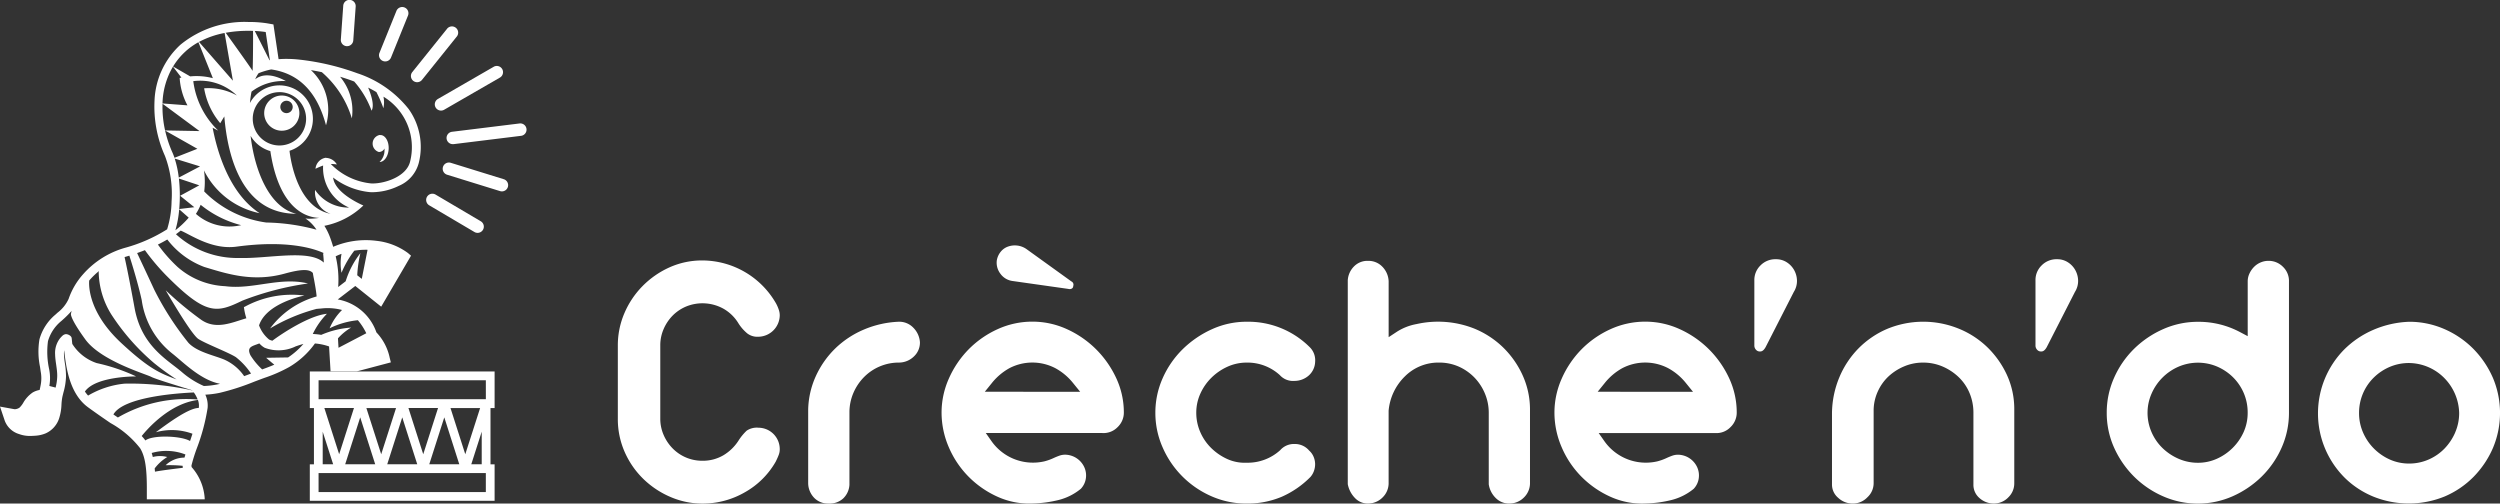 <svg height="45.312" viewBox="0 0 224.957 45.312" width="224.957" xmlns="http://www.w3.org/2000/svg"><rect x="0" y="0" width="224.957" height="45.312" fill="#333333" stroke="none"/><g fill="#fff"><path d="m515.633 222.035a3.948 3.948 0 0 1 .818-1.206 3.758 3.758 0 0 1 1.195-.8 3.894 3.894 0 0 1 3.379.208 3.746 3.746 0 0 1 1.338 1.318 3.882 3.882 0 0 0 .786.894 1.48 1.48 0 0 0 .978.3 1.956 1.956 0 0 0 1.946-1.945 1.591 1.591 0 0 0 -.1-.519 3.347 3.347 0 0 0 -.232-.528 7.668 7.668 0 0 0 -6.632-3.873 7.128 7.128 0 0 0 -2.951.619 8.018 8.018 0 0 0 -2.432 1.688 7.861 7.861 0 0 0 -1.636 2.446 7.322 7.322 0 0 0 -.588 2.889v6.593a7.323 7.323 0 0 0 .62 3.007 7.742 7.742 0 0 0 1.685 2.427 8.035 8.035 0 0 0 2.449 1.621 7.235 7.235 0 0 0 2.854.588 7.6 7.6 0 0 0 3.839-1.027 7.3 7.3 0 0 0 2.756-2.738c.1-.2.2-.417.275-.617a1.388 1.388 0 0 0 .092-.5 1.926 1.926 0 0 0 -1.91-1.945 1.633 1.633 0 0 0 -1.065.265 4.7 4.7 0 0 0 -.744.908 4.12 4.12 0 0 1 -1.342 1.3 3.644 3.644 0 0 1 -1.9.5 3.714 3.714 0 0 1 -2.659-1.094 3.931 3.931 0 0 1 -.819-1.206 3.656 3.656 0 0 1 -.311-1.488v-6.593a3.66 3.66 0 0 1 .311-1.492z" transform="translate(-455.908 -192.448)"/><path d="m674.792 265.864a8.919 8.919 0 0 0 -3.126.7 8.4 8.4 0 0 0 -2.573 1.692 8.269 8.269 0 0 0 -1.759 2.5 7.639 7.639 0 0 0 -.69 3.048v6.619a1.936 1.936 0 0 0 .567 1.313 1.733 1.733 0 0 0 1.271.489 1.8 1.8 0 0 0 1.323-.47 1.835 1.835 0 0 0 .552-1.227v-6.484a4.428 4.428 0 0 1 .364-1.792 4.633 4.633 0 0 1 .963-1.422 4.4 4.4 0 0 1 3.142-1.291 1.94 1.94 0 0 0 1.341-.559 1.7 1.7 0 0 0 .533-1.278 2.041 2.041 0 0 0 -.6-1.306 1.744 1.744 0 0 0 -1.308-.532z" transform="translate(-593.922 -236.913)"/><path d="m789.278 268.3a8.953 8.953 0 0 0 -2.633-1.817 7.426 7.426 0 0 0 -3.093-.673 7.5 7.5 0 0 0 -3.129.673 8.712 8.712 0 0 0 -2.613 1.815 8.831 8.831 0 0 0 -1.782 2.631 7.521 7.521 0 0 0 -.657 3.062 7.849 7.849 0 0 0 .659 3.137 8.52 8.52 0 0 0 1.8 2.66 8.648 8.648 0 0 0 2.629 1.8 6.907 6.907 0 0 0 3.078.586 10.838 10.838 0 0 0 2.406-.326 5.088 5.088 0 0 0 1.962-1 1.72 1.72 0 0 0 .451-.938 1.8 1.8 0 0 0 -.14-1 1.931 1.931 0 0 0 -1.709-1.129 1.578 1.578 0 0 0 -.51.08c-.184.065-.374.143-.565.232a4.762 4.762 0 0 1 -.778.28 4.563 4.563 0 0 1 -4.76-1.768l-.543-.773h10.476a1.755 1.755 0 0 0 1.386-.533 1.8 1.8 0 0 0 .56-1.305 7.314 7.314 0 0 0 -.672-3.074 9.022 9.022 0 0 0 -1.823-2.62zm-10.016 3.817.647-.8a5.344 5.344 0 0 1 1.56-1.317 4.467 4.467 0 0 1 4.146 0 5.279 5.279 0 0 1 1.58 1.323l.649.8z" transform="translate(-690.646 -236.867)"/><path d="m821.7 206.834 5.041.715a.4.4 0 0 0 .333-.044c.031-.022.1-.067.112-.231a.32.32 0 0 0 -.171-.4l-4-2.881a1.842 1.842 0 0 0 -.833-.341 1.984 1.984 0 0 0 -.254-.017 1.816 1.816 0 0 0 -.6.1 1.458 1.458 0 0 0 -.661.459 1.667 1.667 0 0 0 -.36.78 1.629 1.629 0 0 0 .323 1.21 1.6 1.6 0 0 0 1.07.65z" transform="translate(-730.61 -181.552)"/><path d="m954.688 270.92a4.972 4.972 0 0 1 1.431-.994 4.164 4.164 0 0 1 1.765-.386 4.317 4.317 0 0 1 2.981 1.13 1.592 1.592 0 0 0 1.3.518 1.939 1.939 0 0 0 1.328-.511 1.722 1.722 0 0 0 .546-1.211 1.655 1.655 0 0 0 -.431-1.257 7.832 7.832 0 0 0 -5.725-2.345 7.5 7.5 0 0 0 -3.129.673 9.093 9.093 0 0 0 -2.635 1.8 8.431 8.431 0 0 0 -1.8 2.608 7.594 7.594 0 0 0 -.657 3.1 7.673 7.673 0 0 0 .657 3.133 8.489 8.489 0 0 0 4.39 4.39 7.763 7.763 0 0 0 3.169.657 7.92 7.92 0 0 0 3.139-.605 8.338 8.338 0 0 0 2.606-1.795 1.668 1.668 0 0 0 .313-.548 1.79 1.79 0 0 0 .1-.661 1.745 1.745 0 0 0 -.154-.642 1.533 1.533 0 0 0 -.381-.517 1.674 1.674 0 0 0 -1.322-.592 1.636 1.636 0 0 0 -1.283.555 4.347 4.347 0 0 1 -3.016 1.13 3.81 3.81 0 0 1 -1.743-.33 5 5 0 0 1 -1.43-.973 4.523 4.523 0 0 1 -1-1.446 4.333 4.333 0 0 1 -.364-1.756 4.129 4.129 0 0 1 .366-1.707 4.744 4.744 0 0 1 .979-1.418z" transform="translate(-845.699 -236.913)"/><path d="m1120.385 223.986a8.158 8.158 0 0 0 -2.6-1.69 8.837 8.837 0 0 0 -5.167-.4 4.907 4.907 0 0 0 -1.76.681l-.76.5v-5.029a1.976 1.976 0 0 0 -.586-1.332 1.716 1.716 0 0 0 -1.252-.506 1.687 1.687 0 0 0 -1.278.5 1.932 1.932 0 0 0 -.562 1.238v18.352a2.436 2.436 0 0 0 .662 1.264 1.587 1.587 0 0 0 1.176.483 1.846 1.846 0 0 0 1.314-.568 1.785 1.785 0 0 0 .524-1.305v-6.486a4.93 4.93 0 0 1 1.454-3.073 4.258 4.258 0 0 1 3.086-1.252 4.314 4.314 0 0 1 1.778.365 4.551 4.551 0 0 1 1.406.984 4.62 4.62 0 0 1 .943 1.444 4.452 4.452 0 0 1 .343 1.712v6.45a2.18 2.18 0 0 0 .639 1.242 1.687 1.687 0 0 0 1.234.488 1.845 1.845 0 0 0 1.314-.568 1.786 1.786 0 0 0 .524-1.306v-6.557a7.429 7.429 0 0 0 -.655-3.093 8.277 8.277 0 0 0 -1.777-2.538z" transform="translate(-985.144 -192.737)"/><path d="m1288.79 268.3a8.958 8.958 0 0 0 -2.633-1.817 7.428 7.428 0 0 0 -3.093-.673 7.5 7.5 0 0 0 -3.129.673 8.715 8.715 0 0 0 -2.613 1.815 8.835 8.835 0 0 0 -1.781 2.631 7.52 7.52 0 0 0 -.657 3.062 7.848 7.848 0 0 0 .659 3.137 8.517 8.517 0 0 0 1.8 2.66 8.644 8.644 0 0 0 2.629 1.8 6.9 6.9 0 0 0 3.078.586 10.828 10.828 0 0 0 2.406-.326 5.093 5.093 0 0 0 1.962-1 1.722 1.722 0 0 0 .451-.938 1.8 1.8 0 0 0 -.14-1 1.93 1.93 0 0 0 -1.708-1.128 1.57 1.57 0 0 0 -.51.08c-.184.065-.374.143-.565.232a4.766 4.766 0 0 1 -.778.28 4.563 4.563 0 0 1 -4.76-1.768l-.543-.773h10.476a1.744 1.744 0 0 0 1.386-.533 1.8 1.8 0 0 0 .56-1.305 7.313 7.313 0 0 0 -.672-3.074 9.031 9.031 0 0 0 -1.825-2.621zm-10.016 3.817.648-.8a5.334 5.334 0 0 1 1.558-1.317 4.466 4.466 0 0 1 4.146 0 5.271 5.271 0 0 1 1.58 1.323l.649.8z" transform="translate(-1135.011 -236.866)"/><path d="m1440.725 215.17a1.758 1.758 0 0 0 -.954-.264 1.868 1.868 0 0 0 -1.39.555 1.826 1.826 0 0 0 -.555 1.355v5.841a.545.545 0 0 0 .153.4.449.449 0 0 0 .359.15c.085 0 .283 0 .5-.388l2.538-4.97a1.849 1.849 0 0 0 .286-1.017 2.027 2.027 0 0 0 -.259-.955 1.971 1.971 0 0 0 -.678-.707z" transform="translate(-1279.965 -191.58)"/><path d="m1515.046 268.095a8.049 8.049 0 0 0 -2.6-1.655 8.482 8.482 0 0 0 -6.36.048 8.117 8.117 0 0 0 -2.586 1.757 8.219 8.219 0 0 0 -1.724 2.605 8.6 8.6 0 0 0 -.661 3.187v6.441a1.556 1.556 0 0 0 .554 1.211 1.9 1.9 0 0 0 1.32.519 1.8 1.8 0 0 0 1.305-.559 1.721 1.721 0 0 0 .568-1.278v-6.522a4.14 4.14 0 0 1 .365-1.706 4.252 4.252 0 0 1 .973-1.376 4.769 4.769 0 0 1 1.4-.9 4.318 4.318 0 0 1 1.7-.344 4.435 4.435 0 0 1 1.792.364 4.889 4.889 0 0 1 1.434.956 4.269 4.269 0 0 1 .973 1.437 4.551 4.551 0 0 1 .342 1.747v6.45a1.561 1.561 0 0 0 .536 1.228 1.916 1.916 0 0 0 1.338.5 1.8 1.8 0 0 0 1.279-.568 1.743 1.743 0 0 0 .523-1.269v-6.629a7.353 7.353 0 0 0 -.671-3.125 8.3 8.3 0 0 0 -1.8-2.519z" transform="translate(-1336.267 -236.896)"/><path d="m1669.87 215.17a1.758 1.758 0 0 0 -.954-.264 1.868 1.868 0 0 0 -1.39.555 1.826 1.826 0 0 0 -.555 1.355v5.841a.548.548 0 0 0 .153.4.451.451 0 0 0 .359.15c.085 0 .283 0 .5-.388l2.538-4.97a1.848 1.848 0 0 0 .286-1.017 2.024 2.024 0 0 0 -.259-.955 1.972 1.972 0 0 0 -.678-.707z" transform="translate(-1483.812 -191.58)"/><path d="m1739.621 216.222a1.8 1.8 0 0 0 -.707.142 1.834 1.834 0 0 0 -.594.4 2.091 2.091 0 0 0 -.42.609 1.654 1.654 0 0 0 -.153.692v4.935l-.721-.382a7.927 7.927 0 0 0 -3.748-.91 7.683 7.683 0 0 0 -3.133.657 8.813 8.813 0 0 0 -2.631 1.782 8.443 8.443 0 0 0 -1.795 2.609 7.679 7.679 0 0 0 -.657 3.133 7.59 7.59 0 0 0 .673 3.165 8.708 8.708 0 0 0 1.815 2.612 8.559 8.559 0 0 0 2.627 1.763 7.755 7.755 0 0 0 6.2-.017 8.829 8.829 0 0 0 2.631-1.782 8.432 8.432 0 0 0 1.795-2.608 7.688 7.688 0 0 0 .657-3.133v-11.789a1.758 1.758 0 0 0 -.546-1.346 1.8 1.8 0 0 0 -1.293-.532zm-2.239 15.405a4.776 4.776 0 0 1 -2.4 2.4 4.131 4.131 0 0 1 -1.707.366 4.341 4.341 0 0 1 -1.756-.364 4.866 4.866 0 0 1 -1.434-.957 4.466 4.466 0 0 1 -.987-1.428 4.347 4.347 0 0 1 -.364-1.756 4.261 4.261 0 0 1 .364-1.72 4.676 4.676 0 0 1 2.421-2.421 4.433 4.433 0 0 1 3.453-.021 4.669 4.669 0 0 1 1.422.941 4.482 4.482 0 0 1 .986 1.428 4.427 4.427 0 0 1 .364 1.792 4.205 4.205 0 0 1 -.362 1.74z" transform="translate(-1535.492 -192.751)"/><path d="m1913.1 270.908a8.606 8.606 0 0 0 -1.78-2.611 8.359 8.359 0 0 0 -2.607-1.76 7.881 7.881 0 0 0 -3.128-.641 8.923 8.923 0 0 0 -3.234.729 8.478 8.478 0 0 0 -2.61 1.761 8.178 8.178 0 0 0 .052 11.557 8 8 0 0 0 2.6 1.7 8.535 8.535 0 0 0 6.392-.032 8.127 8.127 0 0 0 2.585-1.757 8.563 8.563 0 0 0 1.746-2.593 8.12 8.12 0 0 0 -.017-6.359zm-3.383 4.962a4.853 4.853 0 0 1 -.956 1.434 4.479 4.479 0 0 1 -1.428.986 4.346 4.346 0 0 1 -1.757.364 4.214 4.214 0 0 1 -1.743-.366 4.75 4.75 0 0 1 -1.418-.979 4.667 4.667 0 0 1 -.98-1.44 4.334 4.334 0 0 1 -.364-1.756 4.44 4.44 0 0 1 1.35-3.22 4.64 4.64 0 0 1 1.421-.941 4.405 4.405 0 0 1 1.733-.344 4.528 4.528 0 0 1 3.184 1.368 4.637 4.637 0 0 1 1.32 3.116 4.372 4.372 0 0 1 -.365 1.778z" transform="translate(-1688.797 -236.942)"/><path d="m41.473 36.9a5.535 5.535 0 0 0 2.328-.566 3.1 3.1 0 0 0 1.806-2.065 5.873 5.873 0 0 0 -.913-4.857 9.8 9.8 0 0 0 -4.634-3.221 22.248 22.248 0 0 0 -5.15-1.216 10.763 10.763 0 0 0 -1.224-.071c-.233 0-.464.01-.693.026l-.38-2.563-.084-.563-.561-.1a10.755 10.755 0 0 0 -1.692-.121 9.116 9.116 0 0 0 -6.109 2.042 7.2 7.2 0 0 0 -2.338 5.055 10.816 10.816 0 0 0 .941 4.958 9.624 9.624 0 0 1 .594 4.085 8.943 8.943 0 0 1 -.4 2.515 13.971 13.971 0 0 1 -3.775 1.662 7.918 7.918 0 0 0 -3.779 2.374 6.5 6.5 0 0 0 -1.31 2.226 3.262 3.262 0 0 1 -1 1.243l-.188.173a4.433 4.433 0 0 0 -1.435 2.215 6.757 6.757 0 0 0 .049 2.485c.017.117.034.232.05.345l.008.061a3.209 3.209 0 0 1 -.006 1.268c-.018.094-.053.283-.087.407h-.009a1.867 1.867 0 0 0 -.622.229 2.809 2.809 0 0 0 -.842.923 2.017 2.017 0 0 1 -.338.437.814.814 0 0 1 -.42.142h-.022l-1.313-.237.426 1.265a1.979 1.979 0 0 0 1.3 1.21 2.757 2.757 0 0 0 .992.166c.178 0 .351-.012.5-.023a2.84 2.84 0 0 0 .9-.213 2.228 2.228 0 0 0 1.2-1.341 4.564 4.564 0 0 0 .214-1.255 5.591 5.591 0 0 1 .06-.571c.029-.163.073-.334.119-.516a5.8 5.8 0 0 0 .23-1.449 7.516 7.516 0 0 0 -.1-1.151 6.938 6.938 0 0 1 -.087-.84 2.061 2.061 0 0 1 .023-.349c.177 1.685.526 3.951 2.154 5.136.765.557 1.426 1.01 2.009 1.409a8.8 8.8 0 0 1 2.673 2.275c.446.741.61 1.772.6 3.8v.791h5.214l-.015-.033h.01a4.671 4.671 0 0 0 -1.179-2.867 1.112 1.112 0 0 1 -.014-.144 14.574 14.574 0 0 1 .476-1.529 18.055 18.055 0 0 0 .976-3.644 2.309 2.309 0 0 0 -.206-1.2 8.276 8.276 0 0 0 1.29-.164 21.343 21.343 0 0 0 3.117-1.005c.322-.122.626-.238.931-.348a13.17 13.17 0 0 0 2.214-.972 7.549 7.549 0 0 0 2.312-2.118 5.024 5.024 0 0 1 1.272.269c.034.571.112 1.882.134 2.247h2.348l3.077-.815-.1-.4a4.735 4.735 0 0 0 -1.2-2.3 4.5 4.5 0 0 0 -3.48-2.962l1.581-1.212 2.33 1.863 2.684-4.589-.272-.236a5.824 5.824 0 0 0 -2.836-1.1 7.48 7.48 0 0 0 -3.895.538c-.072-.239-.15-.481-.238-.729a5.884 5.884 0 0 0 -.554-1.161l.14-.029a7 7 0 0 0 3.368-1.8s-2.569-1.057-2.723-2.515a6.41 6.41 0 0 0 3.32 1.314c.08.006.166.006.253.006zm-8.273-5.535a1.583 1.583 0 1 0 -1.5-1.657 1.583 1.583 0 0 0 1.5 1.657zm.534-2.693a.557.557 0 1 1 -.584.53.557.557 0 0 1 .586-.53zm-1.9-6.185.375 2.53-.035.006c-.409-.82-1.029-2.057-1.325-2.631a8.885 8.885 0 0 1 .984.095zm-1.572-.109h.015c.147 0 .286 0 .417.008.015.939-.015 3.712-.048 3.594s-1.9-2.709-2.411-3.426a11.072 11.072 0 0 1 2.026-.176zm-2.518 8.313.366-.61c.317 3.837 1.709 8.76 6.478 8.76-2.427-.572-3.746-3.863-4.112-7.012a3.021 3.021 0 0 0 1.776 1.371c.633 4.24 2.464 5.93 4.39 6.011a5.631 5.631 0 0 1 -.862.075 2.049 2.049 0 0 1 -.376-.026 3.5 3.5 0 0 1 1 1.014 18.39 18.39 0 0 0 -4.514-.646 9.689 9.689 0 0 1 -5.59-2.796 6.929 6.929 0 0 0 -.021-1.893 7.221 7.221 0 0 0 5.009 3.85c-2.745-1.789-3.825-5.559-4.228-7.689.3.162.5.254.5.254a7.471 7.471 0 0 1 -2.243-4.446 4.754 4.754 0 0 1 3.923 1.29 5.247 5.247 0 0 0 -2.947-.647 6.586 6.586 0 0 0 1.45 3.14zm2.926-.507a2.4 2.4 0 0 1 2.4-2.286h.118a2.4 2.4 0 1 1 -2.516 2.283zm6.353 12.451c.019.2.032.4.04.6-1.308-1.236-5.039-.333-7.614-.416a8.17 8.17 0 0 1 -5.691-2.138q.226-.162.427-.326c.887.362 2.806 1.743 5.018 1.444 4.567-.618 6.968.169 7.85.577l-.053.045zm-11.612-4.383-1.359.161a13.893 13.893 0 0 0 -.029-2.744l1.835.612-1.725.939zm.569-.22a9.445 9.445 0 0 0 3.653 1.835c-.051.01-.1.017-.15.028a4.566 4.566 0 0 1 -3.929-1.045 5.066 5.066 0 0 0 .426-.815zm-1.968-2.446a8.954 8.954 0 0 0 -.368-1.713l2.283.705zm.037 2.85.857.754a8.175 8.175 0 0 1 -1.2 1.135 9.258 9.258 0 0 0 .343-1.886zm4.086-15.867.749 4.3-3.052-3.492a8.019 8.019 0 0 1 2.304-.805zm-3.5 1.646a6.275 6.275 0 0 1 1.145-.811l1.3 3.236a5.82 5.82 0 0 0 -2.04-.161l-1.54-.89a6.054 6.054 0 0 1 1.136-1.371zm-1.146 1.385.76.987-.157.03a6.01 6.01 0 0 0 .7 2.467l-2.244-.171a6.865 6.865 0 0 1 .941-3.313zm-.939 3.338 3.33 2.462-3.1-.058a9.589 9.589 0 0 1 -.23-2.401zm.235 2.416 2.9 1.64-2.059.81c-.057-.167-.12-.33-.19-.485a10.43 10.43 0 0 1 -.651-1.962zm-6.835 13.5.05-.062a6.828 6.828 0 0 1 .837-.8.445.445 0 0 0 -.031.1 7.45 7.45 0 0 0 1.132 3.8 20.04 20.04 0 0 0 3.871 4.4 22.951 22.951 0 0 0 2.011 1.458c-1.476-.561-2.417-.9-4.979-3.276-2.926-2.714-2.93-5.099-2.891-5.618zm-.1 10.347a3.482 3.482 0 0 1 -.285-.364c.971-1.4 4.614-1.36 4.614-1.36a16.862 16.862 0 0 0 -3.55-1.2 4.153 4.153 0 0 1 -2.2-1.726c-.019-.189-.036-.365-.055-.524-.024-.2-.32-.354-.509-.354h-.026a.541.541 0 0 0 -.308.157 2.5 2.5 0 0 0 -.195.206 2.14 2.14 0 0 0 -.452 1.45c.012.66.2 1.31.19 1.97a4.416 4.416 0 0 1 -.148 1.031c-.082-.036-.367-.093-.559-.154a4.081 4.081 0 0 0 -.014-1.481 7.353 7.353 0 0 1 -.111-2.547 3.641 3.641 0 0 1 1.2-1.813 10.436 10.436 0 0 0 .927-.909c-.041.165-.063.269-.063.269s-.1.374 1.3 2.3 5.419 3.1 5.927 3.364c.394.207 2.687.9 3.7 1.208l.012.016a25.575 25.575 0 0 0 -6.119-.613 7.986 7.986 0 0 0 -3.272 1.073zm2.679 1.971-.4-.272c.9-1.6 5.891-1.923 7.239-1.98a2.867 2.867 0 0 1 .344.633 12.262 12.262 0 0 0 -7.179 1.62zm5.992 3.611a2.43 2.43 0 0 0 -1.692.685 11.537 11.537 0 0 1 1.532.051c0 .055.007.116.015.181-.769.092-1.921.236-2.506.348q-.012-.152-.026-.294a4.058 4.058 0 0 1 1.131-1.025 2.5 2.5 0 0 0 -1.3 0c-.03-.127-.064-.248-.1-.364a4.755 4.755 0 0 1 3.035.135q-.044.148-.085.284zm1.3-4.552c0 .027-.008.056-.011.083-.989 0-3.125 1.652-3.866 2.188a5.374 5.374 0 0 1 3.3.132c-.072.223-.145.441-.218.654-.839-.488-3.385-.552-4.017-.048a4.265 4.265 0 0 0 -.333-.4c.451-.566 2.48-2.932 5.059-3.244a1.431 1.431 0 0 1 .086.636zm1.7-2.043a7.364 7.364 0 0 1 -1.251.15 7.74 7.74 0 0 1 -1.962-1.238c-1.295-1.117-3.648-2.322-4.273-5.785-.5-2.744-.8-4.126-.9-4.574.09-.03.18-.058.271-.084l.158-.047c.17.528.772 2.435 1.116 4.012a7.431 7.431 0 0 0 2.754 4.8c.929.726 2.537 2.388 4.287 2.716-.064.02-.13.037-.196.051zm6.322-2.42-1.972.032s.423.368.737.621c-.359.154-.726.292-1.093.425a6.215 6.215 0 0 1 -1.052-1.269c-.368-.77.16-.815.8-1.071a1.8 1.8 0 0 0 .481.394 3.511 3.511 0 0 0 2.8-.134c.241-.081.473-.159.682-.211a6.757 6.757 0 0 1 -1.379 1.214zm4.813-9.323a4.677 4.677 0 0 0 0 1.706 8.641 8.641 0 0 1 1.151-1.99 6.62 6.62 0 0 1 1.193-.08l-.522 2.619-.407-.325a10.862 10.862 0 0 1 .285-1.992 7.917 7.917 0 0 0 -1.327 2.532l-.674.517a9.045 9.045 0 0 0 -.225-2.763 4.444 4.444 0 0 1 .529-.223zm.046 5.055a5.065 5.065 0 0 0 -1.116 1.644 7.419 7.419 0 0 1 2.542-.725 5.555 5.555 0 0 1 .757 1.173l-2.5 1.307-.025-.429-.024-.418a4.865 4.865 0 0 1 1.188-.971 8.2 8.2 0 0 0 -2.692.656 6.365 6.365 0 0 0 -.76-.08 6.651 6.651 0 0 1 1.27-1.816c-1.588.155-4.053 1.779-4.907 2.422a1.269 1.269 0 0 1 -.3-.109 3 3 0 0 1 -.9-1.268c.667-2.042 4.086-2.687 4.086-2.687a8.843 8.843 0 0 0 -5.4 1.023h-.049a5.456 5.456 0 0 0 .222 1.022c-1.263.363-2.7 1.064-4.039.154a30.139 30.139 0 0 1 -3.219-2.671s2.272 3.952 2.945 4.383 2.692 1.2 3.365 1.629a6.4 6.4 0 0 1 1.368 1.479l-.619.233a4.289 4.289 0 0 0 -1.815-1.5c-.977-.394-2.437-.685-3.2-1.5a26.458 26.458 0 0 1 -3.071-4.772c-.543-1.175-1.349-2.891-1.544-3.305q.349-.12.7-.258a20.161 20.161 0 0 0 1.843 2.2c3.664 3.713 4.6 3.468 6.94 2.334a26.629 26.629 0 0 1 5.892-1.537c-2.522-.619-4.972.574-7.447.244a6.943 6.943 0 0 1 -4.293-1.735 13.216 13.216 0 0 1 -1.766-2.011c.288-.142.571-.293.846-.455a7.5 7.5 0 0 0 3.332 2.473c1.993.6 4.34 1.389 7.217.6 1.579-.434 2.234-.405 2.547-.063.022.143.056.331.1.548.068.364.2 1.062.241 1.567a7.857 7.857 0 0 0 -4.188 2.877 16.188 16.188 0 0 1 4.181-1.758l.431-.037a5 5 0 0 1 1.864.137zm-1.5-13.691-.021-.027-.011.03a1.1 1.1 0 0 0 -.856.981 6.216 6.216 0 0 1 .686-.293 3.88 3.88 0 0 0 2.318 3.775l-.013.009a3.636 3.636 0 0 1 -3.028-1.588 2.059 2.059 0 0 0 1.394 2.15c-2.927-.58-3.578-4.667-3.695-5.673a3.013 3.013 0 1 0 -3.561-4.3 9.645 9.645 0 0 1 .143-1.021 4.709 4.709 0 0 1 3.092-.952c-1.354-.737-2.24-.581-2.763-.159a2.75 2.75 0 0 1 .306-.548 6.5 6.5 0 0 1 1.138-.34c2.547.371 4.148 2.084 4.929 5.024a4.891 4.891 0 0 0 -1.356-4.962c.317.052.646.113.981.184a8.894 8.894 0 0 1 2.7 4.158 4.734 4.734 0 0 0 -1.06-3.746c.426.126.852.268 1.272.429a8.309 8.309 0 0 1 1.562 2.625c.3-.5-.093-1.57-.309-2.078.255.127.505.262.746.406a11.893 11.893 0 0 1 .628 1.449 2.469 2.469 0 0 0 .006-1.038 5.313 5.313 0 0 1 2.407 5.8c-.3 1.388-2.269 2.01-3.364 2.01-.067 0-.13 0-.19-.007a5.9 5.9 0 0 1 -3.589-1.743 2.706 2.706 0 0 1 .544.041 1.181 1.181 0 0 0 -1.032-.595zm4.813-.526a.574.574 0 0 0 .51-.316v.173a1.421 1.421 0 0 1 -.45 1.039c.424.01.791-.511.823-1.173s-.289-1.228-.718-1.249c-.014 0-.028 0-.042 0a.467.467 0 0 0 -.05-.006.791.791 0 0 0 -.074 1.531z" transform="translate(-7.925 -19.605)"/><path d="m286.244 7.777h.04a.561.561 0 0 0 .559-.521l.216-3.034a.561.561 0 1 0 -1.119-.079l-.216 3.034a.561.561 0 0 0 .52.6z" transform="translate(-255.054 -3.622)"/><path d="m374.247 137.595-4.766-1.475a.561.561 0 1 0 -.332 1.072l4.766 1.475a.561.561 0 0 0 .332-1.072z" transform="translate(-328.918 -121.47)"/><path d="m355.342 161.794a.561.561 0 0 0 .2.768l4.066 2.4a.561.561 0 0 0 .571-.966l-4.066-2.4a.561.561 0 0 0 -.771.198z" transform="translate(-316.918 -144.086)"/><path d="m343.046 30.266a.561.561 0 0 0 .788-.086l3.11-3.873a.561.561 0 1 0 -.874-.7l-3.11 3.873a.561.561 0 0 0 .086.786z" transform="translate(-305.862 -22.992)"/><path d="m317.184 14.227a.56.56 0 0 0 .73-.309l1.527-3.772a.561.561 0 1 0 -1.04-.421l-1.527 3.775a.561.561 0 0 0 .31.727z" transform="translate(-282.73 -8.74)"/><path d="m371.893 105.538a.561.561 0 0 0 .556.492.568.568 0 0 0 .069 0l6.094-.751a.561.561 0 0 0 -.137-1.113l-6.094.751a.561.561 0 0 0 -.488.621z" transform="translate(-331.707 -93.059)"/><path d="m362.379 61.074a.56.56 0 0 0 .766.206l5.028-2.9a.561.561 0 0 0 -.56-.972l-5.028 2.9a.561.561 0 0 0 -.206.766z" transform="translate(-323.18 -51.404)"/><path d="m277.069 309.7v-3.29h-16.629v3.29h.372v5.062h-.372v3.285h16.629v-3.285h-.369v-5.062zm-.789 7.558h-15.051v-1.707h15.051zm-1.85-3.4-1.33-4.158h2.665zm1.479-2.031v2.93h-.938zm-2.019 2.93h-2.7l1.351-4.22zm-3.243-.9-1.333-4.163h2.666zm-.54.9h-2.7l1.351-4.22zm-3.243-.9-1.334-4.157h2.67zm-.54.9h-2.7l1.351-4.22zm-3.243-.9-1.333-4.163h2.666zm-.541.9h-.94v-2.93zm13.741-5.851h-15.052v-1.706h15.051z" transform="translate(-232.563 -272.982)"/></g></svg>